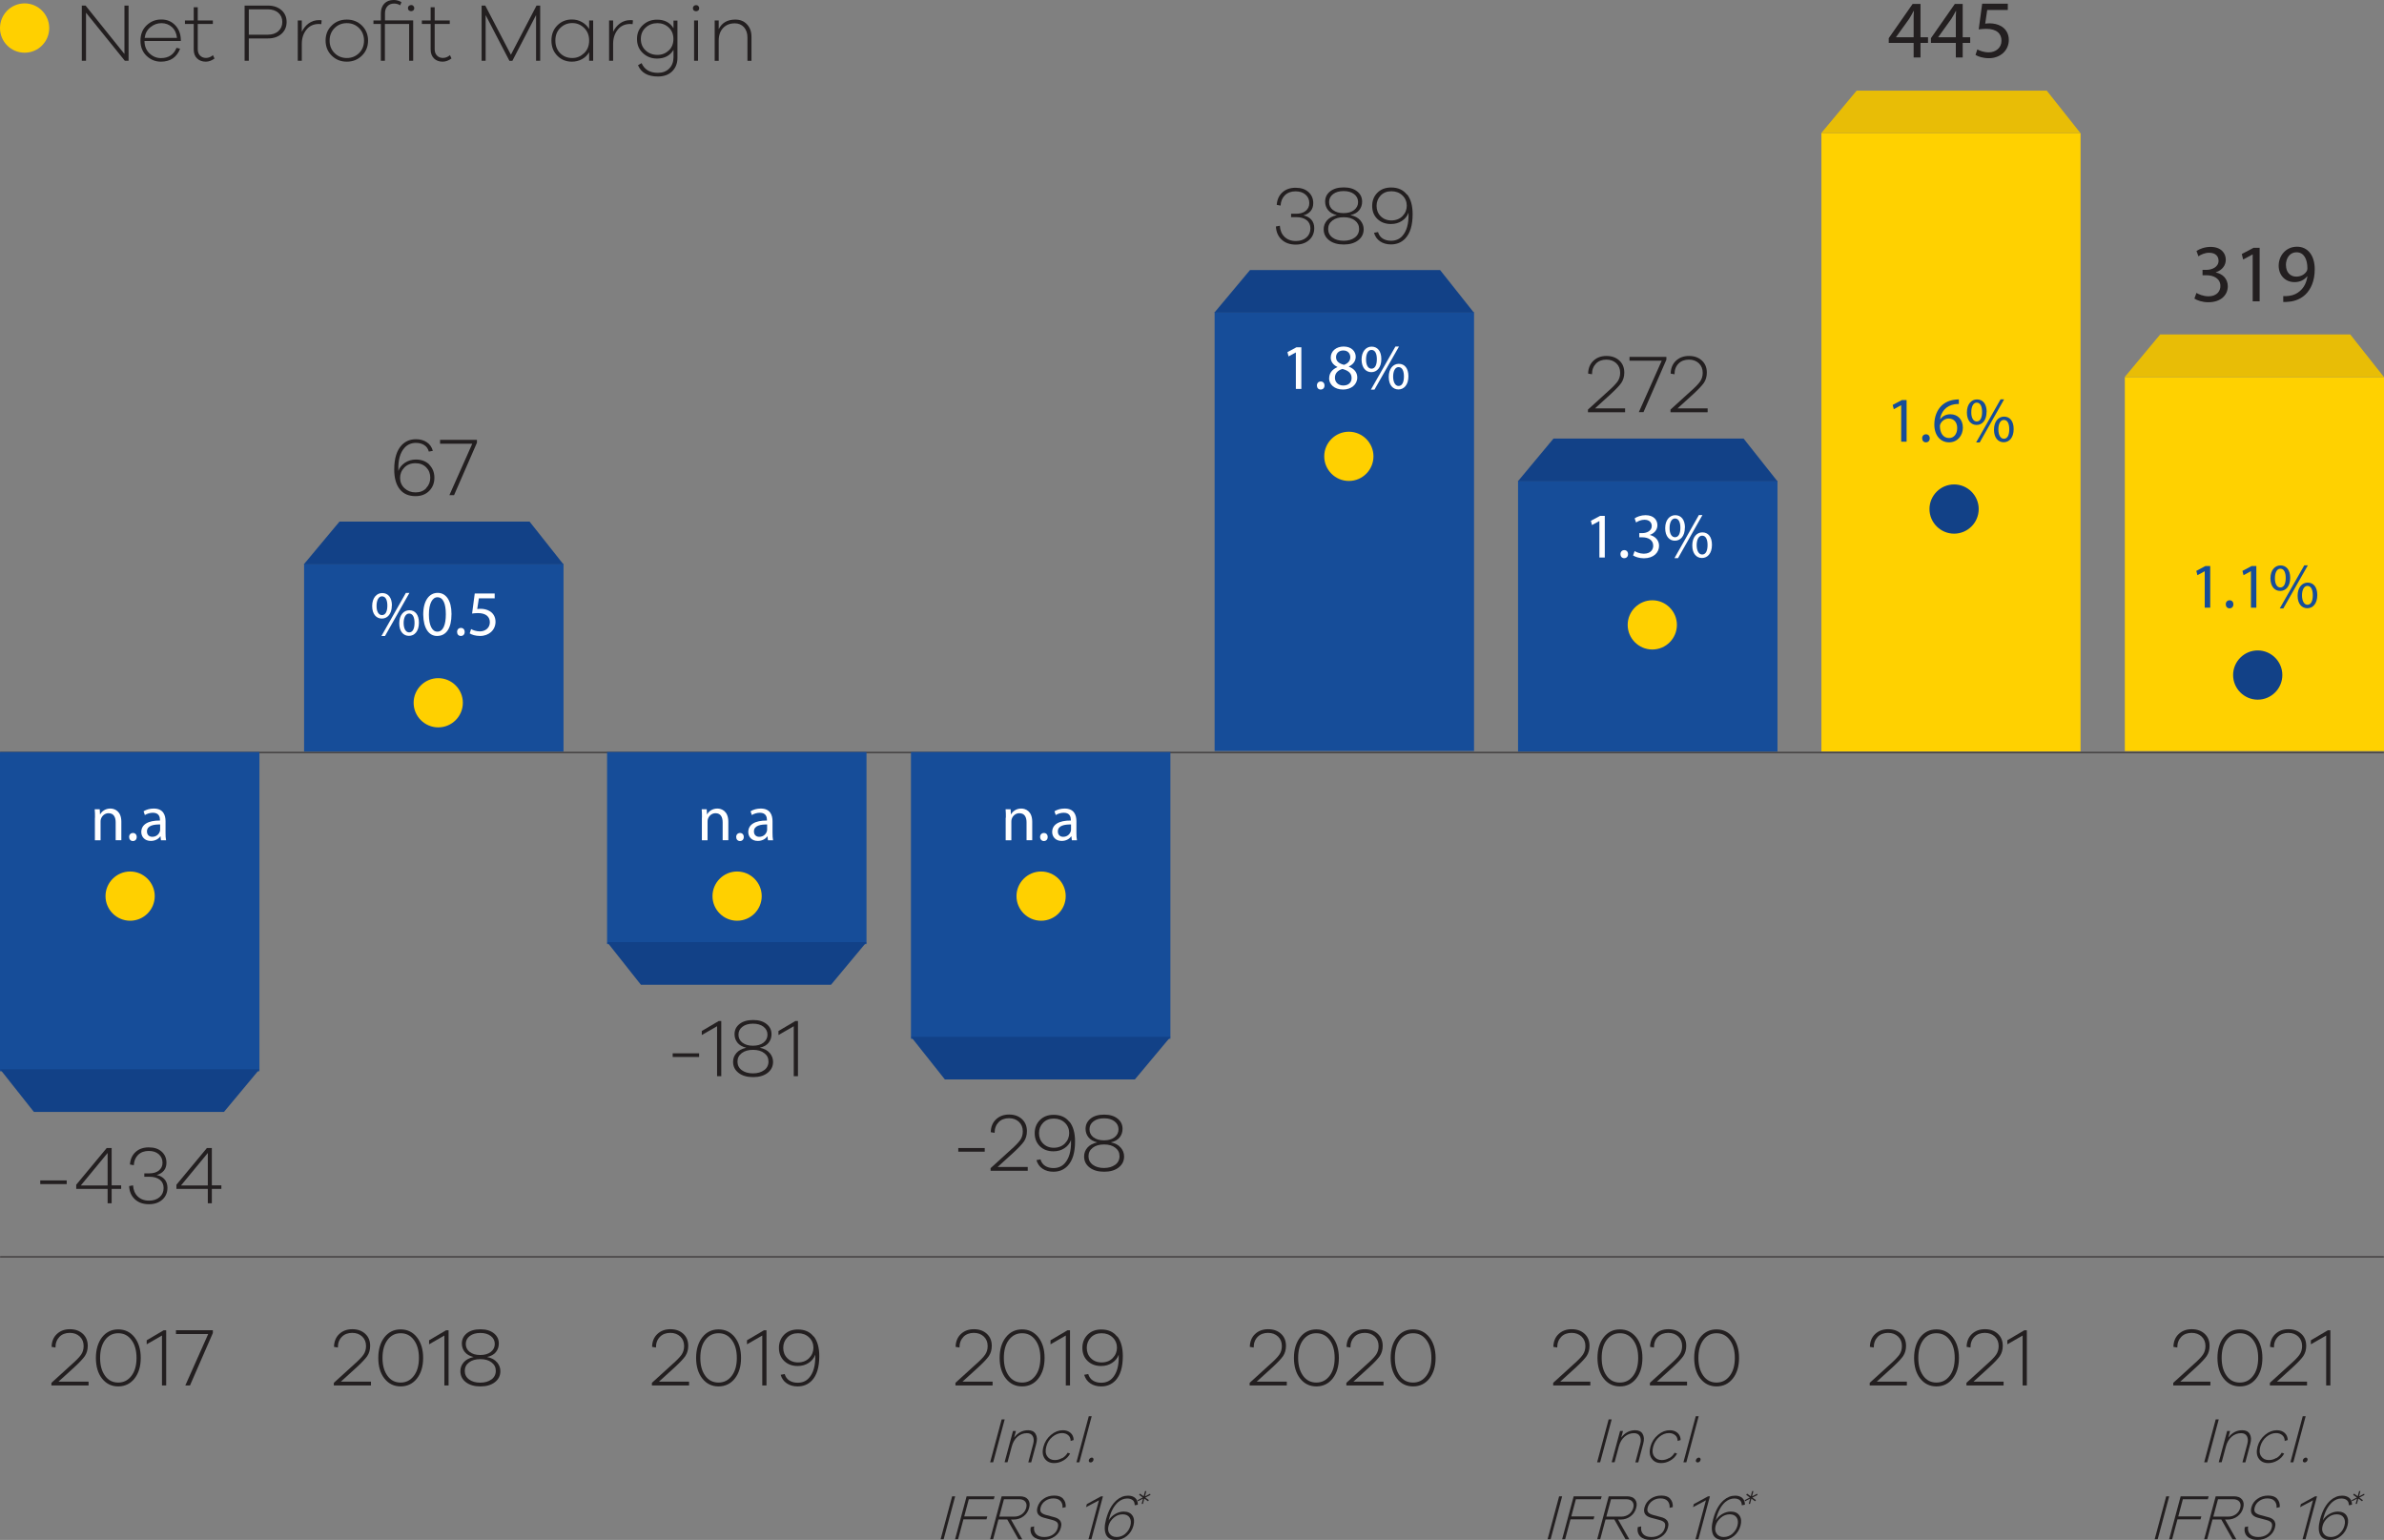 <?xml version="1.0" encoding="UTF-8"?><svg xmlns="http://www.w3.org/2000/svg" viewBox="0 0 260.52 168.29"><rect x="0" y="0" width="260.52" height="168.29" fill="#808080" stroke="none"/><g id="a"/><g id="b"><g id="c"><g><path d="M14.05,6.64h-.41L9.4,1.39V6.64h-.46V.61h.41l4.25,5.29V.61h.45V6.64Z" fill="#231f20"/><path d="M19.78,4.48h-3.99c0,.56,.19,1.02,.55,1.36,.36,.34,.78,.51,1.24,.51,.84,0,1.41-.38,1.71-1.12l.39,.09c-.17,.46-.43,.81-.79,1.06-.36,.24-.8,.36-1.31,.36-.59,0-1.11-.21-1.56-.63-.44-.42-.67-.97-.67-1.66s.22-1.25,.67-1.68c.45-.43,.98-.64,1.6-.64s1.11,.2,1.51,.61c.4,.41,.61,.93,.63,1.58v.16Zm-3.34-1.51c-.36,.29-.57,.68-.63,1.17h3.53c-.05-.5-.24-.9-.55-1.18s-.7-.43-1.15-.43-.84,.15-1.2,.44Z" fill="#231f20"/><path d="M23.45,6.39c-.31,.23-.63,.35-.96,.35-.4,0-.71-.12-.96-.36s-.36-.57-.36-.99V2.62h-.96v-.38h.96V.79h.44v1.45h1.65v.38h-1.65v2.75c0,.29,.08,.53,.25,.7,.17,.17,.38,.26,.65,.26s.53-.1,.76-.3l.17,.36Z" fill="#231f20"/><path d="M29.28,.61c.61,0,1.1,.17,1.48,.5,.37,.33,.56,.76,.56,1.29s-.19,.97-.56,1.3c-.37,.33-.86,.5-1.48,.5h-2.09v2.44h-.46V.61h2.55Zm0,3.18c.47,0,.86-.13,1.14-.39,.29-.26,.43-.59,.43-1s-.14-.74-.43-1c-.29-.25-.67-.38-1.14-.38h-2.09V3.79h2.09Z" fill="#231f20"/><path d="M35.15,2.23l-.04,.41c-.06-.01-.15-.02-.26-.02-.58,0-1.04,.21-1.37,.63s-.5,.93-.5,1.55v1.84h-.44V2.24h.44v1.23c.19-.38,.44-.69,.76-.92,.32-.23,.69-.35,1.11-.35,.12,0,.22,0,.31,.03Z" fill="#231f20"/><path d="M39.55,2.79c.44,.44,.67,.98,.67,1.64s-.22,1.21-.67,1.65c-.45,.44-.99,.66-1.65,.66s-1.2-.22-1.65-.66c-.45-.44-.67-.99-.67-1.65s.22-1.21,.67-1.64c.44-.44,.99-.65,1.65-.65s1.2,.22,1.65,.65Zm-.31,3.01c.36-.36,.54-.82,.54-1.36s-.18-1.01-.54-1.37c-.36-.36-.81-.54-1.34-.54s-.98,.18-1.34,.54-.54,.82-.54,1.37,.18,1,.54,1.36,.81,.54,1.34,.54,.97-.18,1.34-.54Z" fill="#231f20"/><path d="M45.14,6.64h-.43V2.62h-2.65V6.64h-.44V2.62h-.81v-.38h.81v-.78c0-.45,.13-.81,.38-1.07,.25-.26,.59-.39,1.03-.39,.31,0,.59,.08,.84,.24l-.14,.34c-.2-.13-.42-.19-.67-.19-.31,0-.55,.1-.72,.29-.18,.19-.27,.45-.27,.77v.78h3.08V6.64Zm.03-5.99c.07,.07,.1,.15,.1,.24s-.03,.18-.1,.24c-.07,.06-.15,.09-.24,.09-.1,0-.19-.03-.25-.09-.07-.06-.1-.14-.1-.24s.03-.18,.1-.24,.15-.1,.25-.1c.1,0,.18,.03,.24,.1Z" fill="#231f20"/><path d="M49.33,6.39c-.3,.23-.63,.35-.96,.35-.4,0-.71-.12-.95-.36-.24-.24-.36-.57-.36-.99V2.62h-.96v-.38h.96V.79h.44v1.45h1.65v.38h-1.65v2.75c0,.29,.08,.53,.25,.7,.16,.17,.38,.26,.65,.26s.53-.1,.77-.3l.17,.36Z" fill="#231f20"/><path d="M59.02,6.64h-.44V1.65l-2.59,5h-.32l-2.6-5V6.64h-.44V.61h.4l2.8,5.37,2.8-5.37h.4V6.64Z" fill="#231f20"/><path d="M64.82,6.64h-.44v-.93c-.19,.32-.45,.58-.79,.76-.33,.18-.7,.27-1.1,.27-.62,0-1.15-.21-1.58-.64-.43-.43-.65-.98-.65-1.67s.22-1.23,.65-1.66c.43-.43,.96-.64,1.58-.64,.4,0,.77,.09,1.1,.28,.33,.18,.6,.44,.79,.76v-.93h.44V6.64Zm-.99-.83c.37-.35,.55-.81,.55-1.38s-.18-1.02-.55-1.38-.8-.53-1.29-.53c-.52,0-.95,.18-1.31,.53-.36,.35-.54,.81-.54,1.38s.18,1.04,.53,1.39c.35,.35,.79,.52,1.31,.52s.93-.18,1.3-.53Z" fill="#231f20"/><path d="M69.17,2.23l-.04,.41c-.06-.01-.15-.02-.26-.02-.58,0-1.04,.21-1.37,.63-.33,.42-.5,.93-.5,1.55v1.84h-.44V2.24h.44v1.23c.19-.38,.44-.69,.76-.92s.69-.35,1.11-.35c.12,0,.22,0,.31,.03Z" fill="#231f20"/><path d="M74.03,6.33c0,.62-.21,1.11-.59,1.48s-.91,.55-1.55,.55c-1.1,0-1.82-.41-2.17-1.23l.39-.23c.32,.71,.91,1.06,1.78,1.06,.51,0,.92-.15,1.23-.46,.31-.3,.47-.71,.48-1.21v-.84c-.38,.63-.98,.95-1.8,.95-.61,0-1.12-.2-1.55-.6s-.64-.91-.64-1.54,.21-1.12,.64-1.52,.94-.59,1.55-.59c.82,0,1.42,.31,1.8,.94v-.84h.43V6.33Zm-.95-.81c.34-.32,.51-.74,.51-1.26s-.17-.93-.51-1.25c-.34-.32-.75-.48-1.23-.48-.51,0-.94,.16-1.29,.48-.35,.32-.53,.73-.53,1.25s.18,.94,.53,1.26,.78,.48,1.29,.48c.48,0,.89-.16,1.23-.49Z" fill="#231f20"/><path d="M76.31,.66c.07,.07,.1,.15,.1,.24s-.03,.18-.1,.24c-.07,.06-.15,.09-.24,.09-.1,0-.19-.03-.25-.09-.07-.06-.1-.14-.1-.24s.03-.18,.1-.24c.07-.07,.15-.1,.25-.1,.1,0,.18,.03,.24,.1Zm-.46,5.99V2.24h.43V6.64h-.43Z" fill="#231f20"/><path d="M81.63,2.66c.33,.35,.49,.8,.49,1.37v2.62h-.44v-2.56c0-.46-.13-.83-.38-1.12-.26-.28-.59-.42-1-.42-.54,0-.96,.17-1.28,.51-.32,.34-.48,.8-.48,1.38v2.21h-.44V2.24h.44v.94c.36-.7,.96-1.04,1.81-1.04,.53,0,.96,.17,1.28,.52Z" fill="#231f20"/></g><path d="M2.69,5.76c1.49,0,2.69-1.21,2.69-2.69S4.18,.37,2.69,.37,0,1.58,0,3.07s1.21,2.69,2.69,2.69" fill="#ffd000"/><line x1=".05" y1="137.35" x2="260.47" y2="137.35" fill="none" stroke="#231f20" stroke-linecap="round" stroke-width=".1"/><line x1=".05" y1="82.23" x2="260.47" y2="82.23" fill="none" stroke="#231f20" stroke-linecap="round" stroke-width=".1"/><g><path d="M75.27,151.41h-4.03v-.29l2.21-2.01c.49-.43,.83-.78,1.02-1.05,.19-.27,.29-.59,.29-.96,0-.43-.14-.77-.42-1.04-.28-.26-.64-.4-1.09-.4s-.85,.14-1.13,.43c-.29,.29-.44,.68-.44,1.17l-.42-.07c.01-.58,.2-1.05,.57-1.4,.37-.35,.84-.53,1.43-.53s1.05,.17,1.41,.5c.36,.33,.54,.77,.54,1.32,0,.43-.11,.8-.32,1.12-.22,.31-.6,.71-1.14,1.21l-1.74,1.58h3.29v.41Z" fill="#231f20"/><path d="M80.3,146.14c.45,.57,.68,1.33,.68,2.26s-.23,1.68-.68,2.25-1.05,.86-1.78,.86-1.32-.29-1.77-.86-.68-1.33-.68-2.25,.23-1.68,.68-2.26c.45-.57,1.04-.86,1.77-.86s1.33,.29,1.78,.86Zm-.33,4.21c.37-.49,.55-1.14,.55-1.95s-.18-1.46-.55-1.96c-.37-.5-.85-.74-1.45-.74s-1.08,.25-1.45,.74-.54,1.15-.54,1.96,.18,1.45,.54,1.95,.85,.74,1.45,.74,1.08-.25,1.45-.74Z" fill="#231f20"/><path d="M83.75,151.41h-.45v-5.46l-1.67,.96v-.44l1.85-1.09h.28v6.03Z" fill="#231f20"/><path d="M88.93,146.05c.4,.51,.6,1.23,.6,2.15,0,1.22-.27,2.11-.82,2.68-.41,.42-.92,.63-1.55,.63-.46,0-.85-.11-1.18-.33-.33-.22-.55-.53-.67-.94l.44-.08c.09,.31,.26,.55,.51,.71s.55,.24,.91,.24c.5,0,.92-.17,1.23-.52,.48-.53,.71-1.34,.69-2.41v-.14c-.13,.37-.37,.67-.72,.9-.35,.23-.75,.34-1.2,.34-.62,0-1.11-.19-1.49-.56-.37-.37-.56-.85-.56-1.42s.19-1.06,.57-1.44c.38-.38,.88-.57,1.5-.57,.74,0,1.32,.25,1.72,.77Zm-.5,2.36c.31-.32,.46-.7,.46-1.13s-.16-.83-.48-1.13c-.32-.3-.72-.45-1.2-.45s-.87,.15-1.17,.46c-.3,.31-.45,.69-.45,1.14s.15,.83,.45,1.13,.69,.46,1.17,.46,.91-.16,1.22-.48Z" fill="#231f20"/></g><g><path d="M73.51,115.51v-.4h2.89v.4h-2.89Z" fill="#231f20"/><path d="M78.81,117.61h-.45v-5.46l-1.67,.96v-.44l1.85-1.09h.28v6.03Z" fill="#231f20"/><path d="M84.12,115.08c.24,.29,.36,.61,.36,.96,0,.5-.2,.9-.6,1.21-.4,.31-.93,.46-1.58,.46s-1.19-.15-1.59-.46c-.4-.31-.6-.71-.6-1.21,0-.36,.12-.68,.36-.96,.24-.28,.6-.47,1.08-.58-.43-.1-.75-.29-.96-.55-.21-.26-.32-.57-.32-.92,0-.47,.18-.84,.55-1.13s.86-.43,1.48-.43,1.09,.14,1.46,.43,.55,.66,.55,1.13c0,.34-.1,.65-.31,.92-.21,.27-.53,.45-.97,.55,.49,.1,.85,.29,1.08,.58Zm-.61,1.87c.31-.23,.47-.55,.47-.94s-.15-.68-.46-.92-.71-.36-1.23-.36-.93,.12-1.24,.36-.46,.55-.46,.93,.16,.7,.47,.93c.31,.23,.72,.35,1.22,.35s.91-.12,1.22-.35Zm-2.38-3.01c.29,.23,.67,.34,1.15,.34s.87-.11,1.16-.34c.29-.23,.43-.52,.43-.87s-.15-.65-.44-.87c-.29-.22-.67-.33-1.14-.33s-.86,.11-1.15,.33c-.29,.22-.44,.51-.44,.87s.14,.65,.43,.88Z" fill="#231f20"/><path d="M87.19,117.61h-.45v-5.46l-1.67,.96v-.44l1.85-1.09h.28v6.03Z" fill="#231f20"/></g><rect x="66.34" y="82.18" width="28.35" height="21" fill="#164d99"/><polygon points="70.04 107.62 90.81 107.62 94.69 102.96 66.35 102.96 70.04 107.62" fill="#124187"/><g><path d="M76.71,89.36c0-.35,0-.64-.03-.92h.55l.03,.56h.01c.17-.32,.56-.64,1.12-.64,.47,0,1.2,.28,1.2,1.44v2.02h-.62v-1.95c0-.55-.2-1-.78-1-.41,0-.72,.29-.83,.63-.03,.08-.04,.18-.04,.29v2.04h-.62v-2.47Z" fill="#fff"/><path d="M80.45,91.47c0-.26,.17-.44,.42-.44s.41,.18,.41,.44-.16,.44-.42,.44c-.25,0-.41-.19-.41-.44Z" fill="#fff"/><path d="M83.92,91.83l-.05-.43h-.02c-.19,.27-.55,.5-1.04,.5-.69,0-1.04-.48-1.04-.97,0-.82,.73-1.27,2.04-1.26v-.07c0-.28-.08-.78-.77-.78-.31,0-.64,.1-.88,.25l-.14-.41c.28-.18,.69-.3,1.11-.3,1.04,0,1.29,.71,1.29,1.39v1.27c0,.29,.01,.58,.06,.81h-.56Zm-.09-1.73c-.67-.01-1.44,.1-1.44,.76,0,.4,.27,.59,.58,.59,.44,0,.72-.28,.82-.57,.02-.06,.04-.13,.04-.2v-.59Z" fill="#fff"/></g><path d="M80.55,100.62c1.49,0,2.69-1.21,2.69-2.69s-1.21-2.69-2.69-2.69-2.69,1.21-2.69,2.69,1.21,2.69,2.69,2.69" fill="#ffd000"/><g><path d="M9.66,151.41H5.62v-.29l2.21-2.01c.49-.43,.83-.78,1.02-1.05,.19-.27,.29-.59,.29-.96,0-.43-.14-.77-.42-1.04-.28-.26-.64-.4-1.09-.4s-.85,.14-1.13,.43-.44,.68-.44,1.17l-.42-.07c.01-.58,.2-1.05,.57-1.4,.37-.35,.84-.53,1.43-.53s1.05,.17,1.41,.5c.36,.33,.54,.77,.54,1.32,0,.43-.11,.8-.32,1.12-.22,.31-.6,.71-1.14,1.21l-1.74,1.58h3.29v.41Z" fill="#231f20"/><path d="M14.7,146.14c.45,.57,.68,1.33,.68,2.26s-.23,1.68-.68,2.25-1.05,.86-1.78,.86-1.32-.29-1.77-.86c-.45-.57-.67-1.33-.67-2.25s.23-1.68,.67-2.26c.45-.57,1.04-.86,1.77-.86s1.33,.29,1.78,.86Zm-.33,4.21c.37-.49,.55-1.14,.55-1.95s-.18-1.46-.55-1.96-.85-.74-1.45-.74-1.08,.25-1.44,.74-.54,1.15-.54,1.96,.18,1.45,.54,1.95,.84,.74,1.44,.74,1.08-.25,1.45-.74Z" fill="#231f20"/><path d="M18.15,151.41h-.45v-5.46l-1.67,.96v-.44l1.85-1.09h.28v6.03Z" fill="#231f20"/><path d="M23.26,145.68l-2.5,5.73h-.51l2.5-5.62h-3.52v-.42h4.03v.3Z" fill="#231f20"/></g><g><path d="M4.4,129.4v-.4h2.89v.4h-2.89Z" fill="#231f20"/><path d="M12.2,129.93v1.57h-.44v-1.57h-3.43v-.46l3.33-4.01h.54v4.08h1.04v.39h-1.04Zm-.44-3.93l-2.93,3.55h2.93v-3.55Z" fill="#231f20"/><path d="M17.98,128.87c.21,.25,.32,.56,.32,.93,0,.53-.19,.97-.56,1.3-.37,.33-.86,.5-1.46,.5-.64,0-1.15-.18-1.54-.54-.39-.36-.6-.84-.63-1.44l.43-.08c.03,.5,.2,.91,.51,1.21,.31,.3,.72,.46,1.24,.46,.47,0,.86-.13,1.15-.38,.29-.25,.44-.59,.44-1,0-.38-.14-.69-.41-.9-.28-.22-.66-.33-1.14-.33h-.56v-.37h.54c.44,0,.79-.1,1.05-.31,.26-.21,.4-.49,.4-.85,0-.38-.14-.69-.41-.93s-.64-.36-1.1-.36-.86,.14-1.15,.42c-.29,.28-.45,.66-.48,1.14l-.42-.08c.04-.56,.24-1.02,.61-1.36,.37-.34,.85-.51,1.45-.51s1.05,.15,1.4,.46c.35,.31,.53,.72,.53,1.22,0,.34-.09,.63-.28,.86s-.45,.39-.79,.48c.38,.08,.67,.24,.88,.49Z" fill="#231f20"/><path d="M23.15,129.93v1.57h-.44v-1.57h-3.43v-.46l3.33-4.01h.54v4.08h1.04v.39h-1.04Zm-.44-3.93l-2.93,3.55h2.93v-3.55Z" fill="#231f20"/></g><rect x="0" y="82.18" width="28.35" height="34.89" fill="#164d99"/><polygon points="3.7 121.51 24.48 121.51 28.36 116.85 .01 116.85 3.7 121.51" fill="#124187"/><g><path d="M10.38,89.36c0-.35,0-.64-.03-.92h.55l.03,.56h.01c.17-.32,.56-.64,1.12-.64,.47,0,1.2,.28,1.2,1.44v2.02h-.62v-1.95c0-.55-.2-1-.78-1-.41,0-.72,.29-.83,.63-.03,.08-.04,.18-.04,.29v2.04h-.62v-2.47Z" fill="#fff"/><path d="M14.11,91.47c0-.26,.17-.44,.42-.44s.41,.18,.41,.44-.16,.44-.42,.44c-.25,0-.41-.19-.41-.44Z" fill="#fff"/><path d="M17.59,91.83l-.05-.43h-.02c-.19,.27-.55,.5-1.04,.5-.69,0-1.04-.48-1.04-.97,0-.82,.73-1.27,2.04-1.26v-.07c0-.28-.08-.78-.77-.78-.31,0-.64,.1-.88,.25l-.14-.41c.28-.18,.69-.3,1.11-.3,1.04,0,1.29,.71,1.29,1.39v1.27c0,.29,.01,.58,.06,.81h-.56Zm-.09-1.73c-.67-.01-1.44,.1-1.44,.76,0,.4,.27,.59,.58,.59,.44,0,.72-.28,.82-.57,.02-.06,.04-.13,.04-.2v-.59Z" fill="#fff"/></g><path d="M14.22,100.62c1.49,0,2.69-1.21,2.69-2.69s-1.21-2.69-2.69-2.69-2.69,1.21-2.69,2.69,1.21,2.69,2.69,2.69" fill="#ffd000"/><g><path d="M108.44,151.41h-4.03v-.29l2.21-2.01c.49-.43,.83-.78,1.02-1.05,.19-.27,.29-.59,.29-.96,0-.43-.14-.77-.42-1.04-.28-.26-.64-.4-1.09-.4s-.85,.14-1.13,.43-.44,.68-.44,1.17l-.42-.07c.01-.58,.2-1.05,.57-1.4,.37-.35,.84-.53,1.43-.53s1.05,.17,1.41,.5c.36,.33,.54,.77,.54,1.32,0,.43-.11,.8-.32,1.12-.22,.31-.6,.71-1.14,1.21l-1.74,1.58h3.29v.41Z" fill="#231f20"/><path d="M113.47,146.14c.45,.57,.68,1.33,.68,2.26s-.23,1.68-.68,2.25-1.04,.86-1.78,.86-1.32-.29-1.77-.86c-.45-.57-.68-1.33-.68-2.25s.22-1.68,.68-2.26c.45-.57,1.04-.86,1.77-.86s1.32,.29,1.78,.86Zm-.33,4.21c.37-.49,.55-1.14,.55-1.95s-.18-1.46-.55-1.96c-.37-.5-.85-.74-1.45-.74s-1.08,.25-1.45,.74-.54,1.15-.54,1.96,.18,1.45,.54,1.95,.84,.74,1.45,.74,1.08-.25,1.45-.74Z" fill="#231f20"/><path d="M116.92,151.41h-.45v-5.46l-1.67,.96v-.44l1.85-1.09h.28v6.03Z" fill="#231f20"/><path d="M122.1,146.05c.4,.51,.6,1.23,.6,2.15,0,1.22-.27,2.11-.82,2.68-.41,.42-.92,.63-1.55,.63-.46,0-.85-.11-1.18-.33-.33-.22-.55-.53-.67-.94l.44-.08c.09,.31,.26,.55,.51,.71,.25,.16,.55,.24,.91,.24,.5,0,.91-.17,1.23-.52,.48-.53,.71-1.34,.68-2.41v-.14c-.13,.37-.37,.67-.72,.9-.35,.23-.75,.34-1.2,.34-.62,0-1.11-.19-1.49-.56s-.56-.85-.56-1.42,.19-1.06,.57-1.44,.88-.57,1.5-.57c.74,0,1.32,.25,1.72,.77Zm-.5,2.36c.31-.32,.46-.7,.46-1.13s-.16-.83-.48-1.13c-.32-.3-.72-.45-1.2-.45s-.87,.15-1.17,.46c-.3,.31-.45,.69-.45,1.14s.15,.83,.45,1.13c.3,.3,.69,.46,1.17,.46,.5,0,.91-.16,1.22-.48Z" fill="#231f20"/></g><g><path d="M108.2,159.81l1.26-4.69h.33l-1.26,4.69h-.33Z" fill="#231f20"/><path d="M113.17,156.71c.16,.27,.19,.62,.07,1.06l-.55,2.04h-.32l.53-1.99c.1-.36,.08-.65-.04-.87-.12-.22-.34-.33-.64-.33-.39,0-.73,.13-1.03,.39-.3,.26-.51,.62-.63,1.08l-.46,1.71h-.32l.92-3.42h.32l-.2,.73c.41-.54,.91-.81,1.53-.81,.38,0,.66,.13,.82,.41Z" fill="#231f20"/><path d="M116.07,159.36c.26-.15,.46-.35,.6-.6l.27,.09c-.17,.32-.41,.57-.74,.76s-.66,.28-1.01,.28c-.46,0-.8-.17-1.03-.5-.23-.33-.28-.76-.13-1.3,.14-.52,.42-.95,.83-1.29s.84-.5,1.29-.5c.34,0,.62,.1,.84,.29s.33,.46,.34,.78l-.33,.1c0-.27-.09-.48-.27-.63-.18-.15-.4-.23-.67-.23-.37,0-.72,.14-1.05,.41s-.56,.63-.67,1.06c-.12,.44-.09,.8,.1,1.07,.18,.27,.46,.41,.83,.41,.27,0,.54-.07,.79-.22Z" fill="#231f20"/><path d="M117.63,159.81l1.35-5.04h.32l-1.35,5.04h-.32Z" fill="#231f20"/><path d="M119.47,159.38c.03,.05,.04,.11,.02,.18-.02,.08-.06,.14-.12,.19-.06,.05-.12,.07-.2,.07s-.13-.03-.16-.08c-.03-.05-.04-.11-.02-.19,.02-.07,.06-.13,.12-.18,.06-.05,.13-.08,.2-.08s.12,.03,.16,.08Z" fill="#231f20"/></g><g><path d="M102.79,168.21l1.26-4.69h.33l-1.26,4.69h-.33Z" fill="#231f20"/><path d="M105.37,165.72h2.52l-.09,.32h-2.52l-.58,2.17h-.33l1.26-4.69h3.06l-.09,.32h-2.73l-.5,1.88Z" fill="#231f20"/><path d="M111.29,168.21l-1.22-2.16h-.96l-.58,2.16h-.33l1.26-4.69h1.99c.41,0,.71,.12,.89,.35,.18,.23,.23,.54,.12,.92-.1,.38-.31,.69-.62,.92-.31,.23-.67,.35-1.08,.35h-.28l1.23,2.16h-.43Zm-.44-2.47c.31,0,.58-.09,.82-.26,.24-.18,.39-.41,.47-.69,.08-.29,.04-.51-.1-.69-.14-.17-.37-.26-.68-.26h-1.65l-.51,1.9h1.65Z" fill="#231f20"/><path d="M116.17,163.79c.22,.23,.31,.53,.29,.91l-.35,.08c.03-.31-.05-.56-.22-.75-.18-.19-.44-.28-.78-.28s-.62,.09-.88,.27c-.26,.18-.43,.42-.51,.71-.06,.24-.05,.42,.05,.54s.27,.21,.5,.28l.89,.24c.14,.03,.27,.08,.37,.13,.1,.05,.19,.12,.28,.21,.08,.09,.13,.2,.16,.34s0,.3-.04,.48c-.11,.41-.34,.73-.69,.97s-.76,.36-1.23,.36-.84-.12-1.1-.37c-.25-.25-.35-.59-.28-1.02l.38-.08c-.06,.36,.02,.64,.22,.85,.2,.21,.5,.31,.89,.31,.37,0,.69-.09,.95-.27,.27-.18,.44-.43,.52-.74,.07-.25,.05-.44-.04-.56-.1-.12-.28-.22-.54-.29l-.94-.25c-.62-.17-.86-.54-.7-1.13,.11-.39,.33-.71,.67-.94,.34-.24,.73-.35,1.17-.35s.75,.11,.97,.34Z" fill="#231f20"/><path d="M119.28,168.21h-.33l1.14-4.25-1.41,.75,.09-.34,1.56-.85h.2l-1.26,4.69Z" fill="#231f20"/><path d="M123.75,165.62c.19,.29,.23,.66,.11,1.11-.12,.45-.36,.83-.71,1.12-.35,.29-.75,.44-1.2,.44-.54,0-.91-.2-1.09-.59-.18-.4-.18-.96,.01-1.67,.25-.95,.64-1.64,1.16-2.09,.38-.33,.8-.49,1.25-.49,.33,0,.59,.09,.78,.26,.19,.17,.29,.42,.28,.73l-.34,.06c0-.24-.07-.43-.21-.55s-.35-.19-.61-.19c-.36,0-.7,.14-1.01,.41-.46,.42-.79,1.04-.99,1.88l-.03,.11c.17-.29,.4-.52,.71-.7s.62-.27,.94-.27c.44,0,.76,.15,.95,.44Zm-.78,1.99c.28-.24,.47-.54,.56-.89,.09-.35,.06-.65-.09-.88-.15-.23-.41-.35-.75-.35-.37,0-.69,.12-.98,.37-.29,.25-.48,.54-.57,.88-.09,.35-.06,.65,.12,.88,.17,.23,.43,.35,.77,.35s.67-.12,.95-.36Z" fill="#231f20"/></g><path d="M125.55,163.94l-.1,.12-.4-.29-.15,.58h-.14l.15-.58-.55,.29-.04-.12,.56-.29-.4-.29,.1-.13,.4,.29,.15-.57h.14l-.15,.58,.56-.29,.04,.13-.56,.29,.4,.29Z" fill="#231f20"/><g><path d="M104.72,125.86v-.4h2.89v.4h-2.89Z" fill="#231f20"/><path d="M112.28,127.95h-4.03v-.29l2.21-2.01c.49-.43,.82-.78,1.02-1.05,.19-.27,.29-.59,.29-.96,0-.43-.14-.77-.42-1.04-.28-.26-.64-.4-1.09-.4s-.85,.14-1.13,.43-.44,.68-.44,1.17l-.42-.07c.01-.58,.2-1.05,.57-1.4,.37-.35,.84-.53,1.43-.53s1.05,.17,1.41,.5c.36,.33,.54,.77,.54,1.32,0,.43-.11,.8-.32,1.12-.22,.31-.6,.71-1.14,1.21l-1.74,1.58h3.29v.41Z" fill="#231f20"/><path d="M116.88,122.59c.4,.51,.6,1.23,.6,2.15,0,1.22-.27,2.11-.82,2.68-.41,.42-.92,.63-1.55,.63-.46,0-.85-.11-1.18-.33-.33-.22-.55-.53-.67-.94l.44-.08c.09,.31,.26,.55,.51,.71s.55,.24,.91,.24c.5,0,.92-.17,1.23-.52,.48-.53,.71-1.34,.69-2.41v-.14c-.13,.37-.37,.67-.72,.9-.35,.23-.75,.34-1.2,.34-.62,0-1.11-.19-1.49-.56-.37-.37-.56-.85-.56-1.42s.19-1.06,.57-1.44c.38-.38,.88-.57,1.5-.57,.74,0,1.32,.25,1.72,.77Zm-.5,2.36c.31-.32,.46-.7,.46-1.13s-.16-.83-.48-1.13c-.32-.3-.72-.45-1.2-.45s-.87,.15-1.17,.46c-.3,.31-.45,.69-.45,1.14s.15,.83,.45,1.13,.69,.46,1.17,.46,.91-.16,1.22-.48Z" fill="#231f20"/><path d="M122.48,125.42c.24,.29,.36,.61,.36,.96,0,.5-.2,.9-.6,1.21-.4,.31-.93,.46-1.58,.46s-1.19-.15-1.59-.46c-.4-.31-.6-.71-.6-1.21,0-.36,.12-.68,.36-.96,.24-.28,.6-.47,1.08-.58-.43-.1-.75-.29-.96-.55-.21-.26-.32-.57-.32-.92,0-.47,.19-.84,.55-1.13s.86-.43,1.48-.43,1.09,.14,1.46,.43,.55,.66,.55,1.13c0,.34-.1,.65-.31,.92-.21,.27-.53,.45-.97,.55,.49,.1,.85,.29,1.08,.58Zm-.61,1.87c.31-.23,.47-.55,.47-.94s-.15-.68-.46-.92c-.3-.24-.71-.36-1.23-.36s-.93,.12-1.24,.36c-.31,.24-.46,.55-.46,.93s.16,.7,.47,.93c.31,.23,.72,.35,1.22,.35s.91-.12,1.22-.35Zm-2.38-3.01c.29,.23,.67,.34,1.15,.34s.87-.11,1.16-.34c.29-.23,.43-.52,.43-.87s-.15-.65-.44-.87c-.29-.22-.67-.33-1.14-.33s-.86,.11-1.15,.33c-.29,.22-.44,.51-.44,.87s.14,.65,.43,.88Z" fill="#231f20"/></g><rect x="99.55" y="82.18" width="28.35" height="31.35" fill="#164d99"/><polygon points="103.25 117.96 124.02 117.96 127.91 113.31 99.56 113.31 103.25 117.96" fill="#124187"/><g><path d="M109.92,89.36c0-.35,0-.64-.03-.92h.55l.03,.56h.01c.17-.32,.56-.64,1.12-.64,.47,0,1.2,.28,1.2,1.44v2.02h-.62v-1.95c0-.55-.2-1-.79-1-.41,0-.72,.29-.83,.63-.03,.08-.04,.18-.04,.29v2.04h-.62v-2.47Z" fill="#fff"/><path d="M113.66,91.47c0-.26,.17-.44,.42-.44s.41,.18,.41,.44-.16,.44-.42,.44c-.24,0-.41-.19-.41-.44Z" fill="#fff"/><path d="M117.13,91.83l-.05-.43h-.02c-.19,.27-.55,.5-1.04,.5-.69,0-1.04-.48-1.04-.97,0-.82,.73-1.27,2.04-1.26v-.07c0-.28-.08-.78-.77-.78-.32,0-.64,.1-.88,.25l-.14-.41c.28-.18,.69-.3,1.11-.3,1.04,0,1.29,.71,1.29,1.39v1.27c0,.29,.01,.58,.06,.81h-.56Zm-.09-1.73c-.67-.01-1.44,.1-1.44,.76,0,.4,.27,.59,.58,.59,.44,0,.72-.28,.82-.57,.02-.06,.04-.13,.04-.2v-.59Z" fill="#fff"/></g><path d="M113.77,100.62c1.49,0,2.69-1.21,2.69-2.69s-1.21-2.69-2.69-2.69-2.69,1.21-2.69,2.69,1.21,2.69,2.69,2.69" fill="#ffd000"/><g><path d="M173.76,151.41h-4.03v-.29l2.21-2.01c.49-.43,.83-.78,1.02-1.05,.19-.27,.29-.59,.29-.96,0-.43-.14-.77-.42-1.04-.28-.26-.64-.4-1.09-.4s-.85,.14-1.13,.43-.44,.68-.44,1.17l-.42-.07c.01-.58,.2-1.05,.57-1.4,.37-.35,.84-.53,1.43-.53s1.05,.17,1.41,.5c.36,.33,.54,.77,.54,1.32,0,.43-.11,.8-.32,1.12-.22,.31-.6,.71-1.14,1.21l-1.74,1.58h3.29v.41Z" fill="#231f20"/><path d="M178.8,146.14c.45,.57,.68,1.33,.68,2.26s-.23,1.68-.68,2.25-1.04,.86-1.78,.86-1.32-.29-1.77-.86c-.45-.57-.68-1.33-.68-2.25s.22-1.68,.68-2.26c.45-.57,1.04-.86,1.77-.86s1.32,.29,1.78,.86Zm-.33,4.21c.37-.49,.55-1.14,.55-1.95s-.18-1.46-.55-1.96c-.37-.5-.85-.74-1.45-.74s-1.08,.25-1.45,.74-.54,1.15-.54,1.96,.18,1.45,.54,1.95,.84,.74,1.45,.74,1.08-.25,1.45-.74Z" fill="#231f20"/><path d="M184.33,151.41h-4.03v-.29l2.21-2.01c.49-.43,.83-.78,1.02-1.05,.19-.27,.29-.59,.29-.96,0-.43-.14-.77-.42-1.04-.28-.26-.64-.4-1.09-.4s-.85,.14-1.13,.43c-.29,.29-.44,.68-.44,1.17l-.42-.07c.01-.58,.2-1.05,.57-1.4,.37-.35,.84-.53,1.43-.53s1.05,.17,1.41,.5,.54,.77,.54,1.32c0,.43-.11,.8-.32,1.12-.22,.31-.6,.71-1.14,1.21l-1.74,1.58h3.29v.41Z" fill="#231f20"/><path d="M189.36,146.14c.45,.57,.68,1.33,.68,2.26s-.23,1.68-.68,2.25-1.05,.86-1.78,.86-1.32-.29-1.77-.86-.67-1.33-.67-2.25,.22-1.68,.67-2.26c.45-.57,1.04-.86,1.77-.86s1.33,.29,1.78,.86Zm-.33,4.21c.37-.49,.55-1.14,.55-1.95s-.18-1.46-.55-1.96c-.37-.5-.85-.74-1.45-.74s-1.08,.25-1.44,.74-.54,1.15-.54,1.96,.18,1.45,.54,1.95,.84,.74,1.44,.74,1.08-.25,1.45-.74Z" fill="#231f20"/></g><g><path d="M174.53,159.81l1.26-4.69h.33l-1.26,4.69h-.33Z" fill="#231f20"/><path d="M179.5,156.71c.17,.27,.19,.62,.07,1.06l-.54,2.04h-.32l.53-1.99c.1-.36,.08-.65-.04-.87-.12-.22-.34-.33-.64-.33-.38,0-.73,.13-1.03,.39-.3,.26-.51,.62-.63,1.08l-.46,1.71h-.32l.92-3.42h.32l-.2,.73c.41-.54,.92-.81,1.53-.81,.38,0,.66,.13,.82,.41Z" fill="#231f20"/><path d="M182.4,159.36c.26-.15,.46-.35,.6-.6l.27,.09c-.17,.32-.41,.57-.74,.76-.32,.19-.66,.28-1.01,.28-.46,0-.8-.17-1.03-.5-.23-.33-.27-.76-.13-1.3,.14-.52,.42-.95,.83-1.29,.41-.34,.84-.5,1.29-.5,.34,0,.62,.1,.84,.29s.33,.46,.34,.78l-.33,.1c0-.27-.09-.48-.27-.63-.18-.15-.4-.23-.68-.23-.37,0-.72,.14-1.05,.41-.33,.28-.55,.63-.67,1.06-.12,.44-.09,.8,.1,1.07s.46,.41,.84,.41c.27,0,.54-.07,.79-.22Z" fill="#231f20"/><path d="M183.96,159.81l1.35-5.04h.32l-1.35,5.04h-.32Z" fill="#231f20"/><path d="M185.81,159.38c.04,.05,.04,.11,.02,.18-.02,.08-.06,.14-.12,.19-.06,.05-.13,.07-.2,.07-.07,0-.13-.03-.16-.08-.04-.05-.04-.11-.02-.19,.02-.07,.06-.13,.12-.18,.06-.05,.13-.08,.2-.08s.12,.03,.15,.08Z" fill="#231f20"/></g><g><path d="M169.12,168.21l1.26-4.69h.33l-1.26,4.69h-.33Z" fill="#231f20"/><path d="M171.71,165.72h2.52l-.09,.32h-2.52l-.58,2.17h-.33l1.26-4.69h3.06l-.09,.32h-2.73l-.5,1.88Z" fill="#231f20"/><path d="M177.63,168.21l-1.22-2.16h-.96l-.58,2.16h-.33l1.26-4.69h1.99c.41,0,.71,.12,.89,.35,.18,.23,.23,.54,.12,.92-.1,.38-.31,.69-.62,.92-.31,.23-.67,.35-1.08,.35h-.28l1.23,2.16h-.43Zm-.44-2.47c.31,0,.58-.09,.82-.26,.24-.18,.39-.41,.47-.69,.08-.29,.04-.51-.1-.69-.14-.17-.37-.26-.68-.26h-1.65l-.51,1.9h1.65Z" fill="#231f20"/><path d="M182.51,163.79c.22,.23,.31,.53,.29,.91l-.35,.08c.03-.31-.05-.56-.22-.75-.18-.19-.44-.28-.78-.28s-.62,.09-.88,.27c-.26,.18-.43,.42-.51,.71-.06,.24-.05,.42,.05,.54s.27,.21,.5,.28l.89,.24c.14,.03,.27,.08,.37,.13,.1,.05,.19,.12,.28,.21,.08,.09,.13,.2,.16,.34s0,.3-.04,.48c-.11,.41-.34,.73-.69,.97s-.76,.36-1.23,.36-.84-.12-1.1-.37c-.25-.25-.35-.59-.28-1.02l.38-.08c-.06,.36,.02,.64,.22,.85,.2,.21,.5,.31,.89,.31,.37,0,.69-.09,.95-.27,.27-.18,.44-.43,.52-.74,.07-.25,.05-.44-.04-.56-.1-.12-.28-.22-.54-.29l-.94-.25c-.62-.17-.86-.54-.7-1.13,.11-.39,.33-.71,.67-.94,.34-.24,.73-.35,1.17-.35s.75,.11,.97,.34Z" fill="#231f20"/><path d="M185.61,168.21h-.33l1.14-4.25-1.41,.75,.09-.34,1.56-.85h.2l-1.26,4.69Z" fill="#231f20"/><path d="M190.09,165.62c.19,.29,.23,.66,.11,1.11-.12,.45-.36,.83-.71,1.12-.35,.29-.75,.44-1.2,.44-.54,0-.91-.2-1.09-.59-.18-.4-.18-.96,.01-1.67,.25-.95,.64-1.64,1.16-2.09,.38-.33,.8-.49,1.25-.49,.33,0,.59,.09,.78,.26,.19,.17,.29,.42,.28,.73l-.34,.06c0-.24-.07-.43-.21-.55s-.35-.19-.61-.19c-.36,0-.7,.14-1.01,.41-.46,.42-.79,1.04-.99,1.88l-.03,.11c.17-.29,.4-.52,.71-.7s.62-.27,.94-.27c.44,0,.76,.15,.95,.44Zm-.78,1.99c.28-.24,.47-.54,.56-.89,.09-.35,.06-.65-.09-.88-.15-.23-.41-.35-.75-.35-.37,0-.69,.12-.98,.37-.29,.25-.48,.54-.57,.88-.09,.35-.06,.65,.12,.88,.17,.23,.43,.35,.77,.35s.67-.12,.95-.36Z" fill="#231f20"/></g><path d="M191.89,163.94l-.1,.12-.4-.29-.15,.58h-.14l.15-.58-.55,.29-.04-.12,.56-.29-.4-.29,.1-.13,.4,.29,.15-.57h.14l-.15,.58,.56-.29,.04,.13-.56,.29,.4,.29Z" fill="#231f20"/><g><path d="M177.56,45.05h-4.03v-.29l2.21-2.01c.49-.43,.82-.78,1.02-1.05,.19-.27,.29-.59,.29-.96,0-.43-.14-.77-.42-1.04-.28-.26-.64-.4-1.09-.4s-.85,.14-1.13,.43-.44,.68-.44,1.17l-.42-.07c.01-.58,.2-1.05,.57-1.4,.37-.35,.84-.53,1.43-.53s1.05,.17,1.41,.5c.36,.33,.54,.77,.54,1.32,0,.43-.11,.8-.32,1.12-.22,.31-.6,.71-1.14,1.21l-1.74,1.58h3.29v.41Z" fill="#231f20"/><path d="M182.1,39.31l-2.5,5.73h-.51l2.5-5.62h-3.52v-.42h4.03v.3Z" fill="#231f20"/><path d="M186.58,45.05h-4.03v-.29l2.21-2.01c.49-.43,.83-.78,1.02-1.05,.19-.27,.29-.59,.29-.96,0-.43-.14-.77-.42-1.04-.28-.26-.64-.4-1.09-.4s-.85,.14-1.13,.43c-.29,.29-.44,.68-.44,1.17l-.42-.07c.01-.58,.2-1.05,.57-1.4,.37-.35,.84-.53,1.43-.53s1.05,.17,1.41,.5c.36,.33,.54,.77,.54,1.32,0,.43-.11,.8-.32,1.12-.22,.31-.6,.71-1.14,1.21l-1.74,1.58h3.29v.41Z" fill="#231f20"/></g><rect x="165.89" y="52.54" width="28.35" height="29.59" fill="#164d99"/><polygon points="190.54 47.93 169.76 47.93 165.88 52.59 194.23 52.59 190.54 47.93" fill="#124187"/><g><path d="M174.77,56.95h-.01l-.79,.43-.12-.47,1-.53h.52v4.55h-.59v-3.98Z" fill="#fff"/><path d="M177.08,60.56c0-.26,.17-.44,.42-.44s.41,.18,.41,.44-.16,.44-.42,.44c-.25,0-.41-.19-.41-.44Z" fill="#fff"/><path d="M178.62,60.22c.17,.11,.58,.29,1.01,.29,.79,0,1.04-.5,1.03-.88,0-.64-.58-.91-1.18-.91h-.34v-.46h.34c.45,0,1.02-.23,1.02-.77,0-.36-.23-.69-.8-.69-.37,0-.71,.16-.91,.3l-.16-.45c.24-.17,.7-.35,1.19-.35,.9,0,1.3,.53,1.3,1.09,0,.47-.28,.87-.84,1.07h0c.56,.13,1.02,.55,1.02,1.18,0,.73-.57,1.37-1.66,1.37-.51,0-.96-.16-1.18-.31l.17-.48Z" fill="#fff"/><path d="M184.12,57.65c0,.96-.5,1.44-1.09,1.44s-1.06-.46-1.06-1.37c0-.91,.5-1.42,1.1-1.42,.64,0,1.06,.49,1.06,1.36Zm-1.67,.04c-.01,.58,.2,1.02,.59,1.02,.41,0,.59-.43,.59-1.04,0-.55-.16-1.01-.59-1.01-.38,0-.59,.46-.59,1.03Zm.53,3.31l2.67-4.71h.39l-2.67,4.71h-.39Zm4.1-1.46c0,.96-.5,1.44-1.09,1.44s-1.06-.46-1.06-1.37c0-.92,.5-1.43,1.1-1.43,.64,0,1.05,.49,1.05,1.36Zm-1.67,.04c0,.58,.22,1.02,.6,1.02,.41,0,.59-.43,.59-1.04,0-.55-.16-1.02-.59-1.02-.39,0-.6,.46-.6,1.03Z" fill="#fff"/></g><path d="M180.56,70.98c1.49,0,2.69-1.21,2.69-2.69s-1.21-2.69-2.69-2.69-2.69,1.21-2.69,2.69,1.21,2.69,2.69,2.69" fill="#ffd000"/><g><path d="M40.51,151.41h-4.03v-.29l2.21-2.01c.49-.43,.83-.78,1.02-1.05,.19-.27,.29-.59,.29-.96,0-.43-.14-.77-.42-1.04-.28-.26-.64-.4-1.09-.4s-.85,.14-1.13,.43c-.29,.29-.44,.68-.44,1.17l-.42-.07c.01-.58,.2-1.05,.57-1.4,.37-.35,.84-.53,1.43-.53s1.05,.17,1.41,.5c.36,.33,.54,.77,.54,1.32,0,.43-.11,.8-.32,1.12-.22,.31-.6,.71-1.14,1.21l-1.74,1.58h3.29v.41Z" fill="#231f20"/><path d="M45.56,146.14c.45,.57,.68,1.33,.68,2.26s-.23,1.68-.68,2.25-1.05,.86-1.78,.86-1.32-.29-1.77-.86-.67-1.33-.67-2.25,.22-1.68,.67-2.26c.45-.57,1.04-.86,1.77-.86s1.33,.29,1.78,.86Zm-.33,4.21c.37-.49,.55-1.14,.55-1.95s-.18-1.46-.55-1.96c-.37-.5-.85-.74-1.45-.74s-1.08,.25-1.44,.74-.54,1.15-.54,1.96,.18,1.45,.54,1.95,.84,.74,1.44,.74,1.08-.25,1.45-.74Z" fill="#231f20"/><path d="M49.01,151.41h-.45v-5.46l-1.67,.96v-.44l1.85-1.09h.28v6.03Z" fill="#231f20"/><path d="M54.32,148.88c.24,.29,.36,.61,.36,.96,0,.5-.2,.9-.6,1.21-.4,.31-.93,.46-1.58,.46s-1.19-.15-1.59-.46c-.4-.31-.6-.71-.6-1.21,0-.36,.12-.68,.36-.96,.24-.28,.6-.47,1.08-.58-.43-.1-.75-.29-.96-.55-.21-.26-.32-.57-.32-.92,0-.47,.19-.84,.55-1.13s.86-.43,1.48-.43,1.09,.14,1.46,.43,.55,.66,.55,1.13c0,.34-.1,.65-.31,.92-.21,.27-.53,.45-.97,.55,.49,.1,.85,.29,1.08,.58Zm-.61,1.87c.31-.23,.47-.55,.47-.94s-.15-.68-.46-.92c-.3-.24-.71-.36-1.23-.36s-.93,.12-1.24,.36c-.31,.24-.46,.55-.46,.93s.16,.7,.47,.93c.31,.23,.72,.35,1.22,.35s.91-.12,1.22-.35Zm-2.38-3.01c.29,.23,.67,.34,1.15,.34s.87-.11,1.16-.34c.29-.23,.43-.52,.43-.87s-.15-.65-.44-.87c-.29-.22-.67-.33-1.14-.33s-.86,.11-1.15,.33c-.29,.22-.44,.51-.44,.87s.14,.65,.43,.88Z" fill="#231f20"/></g><g><path d="M46.91,50.78c.37,.38,.56,.85,.56,1.43s-.19,1.06-.57,1.44c-.38,.38-.88,.57-1.49,.57-.75,0-1.33-.25-1.73-.76-.4-.51-.6-1.23-.6-2.15,0-1.22,.28-2.11,.83-2.68,.41-.42,.92-.63,1.55-.63,.46,0,.85,.11,1.18,.33,.33,.22,.55,.53,.66,.94l-.44,.08c-.08-.31-.25-.55-.5-.71-.25-.16-.55-.24-.91-.24-.5,0-.92,.18-1.24,.53-.49,.54-.71,1.34-.68,2.41v.13c.13-.37,.37-.66,.72-.9,.35-.23,.75-.35,1.2-.35,.61,0,1.1,.19,1.48,.56Zm-.34,2.56c.3-.31,.45-.69,.45-1.14s-.15-.83-.45-1.13c-.3-.3-.69-.45-1.17-.45-.5,0-.91,.16-1.22,.48-.31,.32-.46,.7-.46,1.13s.16,.83,.49,1.13,.72,.45,1.2,.45,.88-.15,1.17-.46Z" fill="#231f20"/><path d="M52.12,48.38l-2.5,5.73h-.51l2.5-5.62h-3.52v-.42h4.03v.3Z" fill="#231f20"/></g><rect x="33.23" y="61.61" width="28.35" height="20.52" fill="#164d99"/><polygon points="57.87 57 37.1 57 33.21 61.66 61.56 61.66 57.87 57" fill="#124187"/><g><path d="M42.82,66.16c0,.96-.5,1.44-1.09,1.44s-1.06-.46-1.06-1.37c0-.91,.5-1.42,1.1-1.42,.64,0,1.06,.49,1.06,1.36Zm-1.67,.04c-.01,.58,.2,1.02,.59,1.02,.41,0,.59-.43,.59-1.04,0-.55-.16-1.01-.59-1.01-.38,0-.59,.46-.59,1.03Zm.53,3.31l2.67-4.71h.39l-2.67,4.71h-.39Zm4.1-1.46c0,.96-.5,1.44-1.09,1.44s-1.06-.46-1.06-1.37c0-.92,.5-1.43,1.1-1.43,.64,0,1.05,.49,1.05,1.36Zm-1.67,.04c0,.58,.22,1.02,.6,1.02,.41,0,.59-.43,.59-1.04,0-.55-.16-1.02-.59-1.02-.39,0-.6,.46-.6,1.03Z" fill="#fff"/><path d="M49.34,67.1c0,1.55-.57,2.4-1.58,2.4-.89,0-1.49-.83-1.51-2.34,0-1.53,.66-2.37,1.58-2.37s1.51,.85,1.51,2.3Zm-2.47,.07c0,1.18,.36,1.86,.92,1.86,.63,0,.93-.74,.93-1.9s-.29-1.86-.92-1.86c-.54,0-.93,.66-.93,1.9Z" fill="#fff"/><path d="M49.95,69.06c0-.26,.17-.44,.42-.44s.41,.18,.41,.44-.16,.44-.42,.44c-.25,0-.41-.19-.41-.44Z" fill="#fff"/><path d="M54.07,65.39h-1.74l-.18,1.17c.11-.01,.2-.03,.37-.03,.35,0,.7,.08,.98,.25,.36,.2,.65,.6,.65,1.17,0,.89-.71,1.55-1.69,1.55-.5,0-.92-.14-1.13-.28l.15-.47c.19,.11,.56,.25,.97,.25,.58,0,1.08-.38,1.08-.99,0-.59-.4-1.01-1.31-1.01-.26,0-.46,.03-.63,.05l.29-2.19h2.18v.52Z" fill="#fff"/></g><path d="M47.89,79.49c1.49,0,2.69-1.21,2.69-2.69s-1.21-2.69-2.69-2.69-2.69,1.21-2.69,2.69,1.21,2.69,2.69,2.69" fill="#ffd000"/><g><path d="M140.59,151.41h-4.03v-.29l2.21-2.01c.49-.43,.83-.78,1.02-1.05,.19-.27,.29-.59,.29-.96,0-.43-.14-.77-.42-1.04-.28-.26-.64-.4-1.09-.4s-.85,.14-1.13,.43c-.29,.29-.44,.68-.44,1.17l-.42-.07c.01-.58,.2-1.05,.57-1.4,.37-.35,.84-.53,1.43-.53s1.05,.17,1.41,.5c.36,.33,.54,.77,.54,1.32,0,.43-.11,.8-.32,1.12-.22,.31-.6,.71-1.14,1.21l-1.74,1.58h3.29v.41Z" fill="#231f20"/><path d="M145.63,146.14c.45,.57,.68,1.33,.68,2.26s-.23,1.68-.68,2.25-1.05,.86-1.78,.86-1.32-.29-1.77-.86-.68-1.33-.68-2.25,.23-1.68,.68-2.26c.45-.57,1.04-.86,1.77-.86s1.33,.29,1.78,.86Zm-.33,4.21c.37-.49,.55-1.14,.55-1.95s-.18-1.46-.55-1.96c-.37-.5-.85-.74-1.45-.74s-1.08,.25-1.45,.74-.54,1.15-.54,1.96,.18,1.45,.54,1.95,.85,.74,1.45,.74,1.08-.25,1.45-.74Z" fill="#231f20"/><path d="M151.16,151.41h-4.03v-.29l2.21-2.01c.49-.43,.83-.78,1.02-1.05,.19-.27,.29-.59,.29-.96,0-.43-.14-.77-.42-1.04-.28-.26-.64-.4-1.09-.4s-.85,.14-1.13,.43-.44,.68-.44,1.17l-.42-.07c.01-.58,.2-1.05,.57-1.4,.37-.35,.84-.53,1.43-.53s1.05,.17,1.41,.5c.36,.33,.54,.77,.54,1.32,0,.43-.11,.8-.32,1.12-.22,.31-.6,.71-1.14,1.21l-1.74,1.58h3.29v.41Z" fill="#231f20"/><path d="M156.2,146.14c.45,.57,.68,1.33,.68,2.26s-.23,1.68-.68,2.25-1.04,.86-1.78,.86-1.32-.29-1.77-.86c-.45-.57-.68-1.33-.68-2.25s.22-1.68,.68-2.26c.45-.57,1.04-.86,1.77-.86s1.32,.29,1.78,.86Zm-.33,4.21c.37-.49,.55-1.14,.55-1.95s-.18-1.46-.55-1.96c-.37-.5-.85-.74-1.45-.74s-1.08,.25-1.45,.74-.54,1.15-.54,1.96,.18,1.45,.54,1.95,.84,.74,1.45,.74,1.08-.25,1.45-.74Z" fill="#231f20"/></g><g><path d="M143.3,24c.21,.25,.32,.56,.32,.93,0,.53-.19,.97-.56,1.3-.37,.33-.86,.5-1.46,.5-.64,0-1.15-.18-1.54-.54-.39-.36-.6-.84-.63-1.44l.43-.08c.03,.5,.2,.91,.51,1.21,.31,.3,.72,.46,1.24,.46,.47,0,.86-.13,1.15-.38,.29-.25,.44-.59,.44-1,0-.38-.14-.69-.41-.9-.28-.22-.66-.33-1.14-.33h-.56v-.37h.54c.44,0,.79-.1,1.05-.31,.26-.21,.4-.49,.4-.85,0-.38-.14-.69-.41-.93s-.64-.36-1.1-.36-.86,.14-1.15,.42c-.29,.28-.45,.66-.48,1.14l-.42-.08c.04-.56,.24-1.02,.61-1.36,.37-.34,.85-.51,1.45-.51s1.05,.15,1.4,.46c.35,.31,.53,.72,.53,1.22,0,.34-.09,.63-.28,.86s-.45,.39-.79,.48c.38,.08,.67,.24,.88,.49Z" fill="#231f20"/><path d="M148.66,24.09c.24,.29,.36,.61,.36,.96,0,.5-.2,.9-.6,1.21-.4,.31-.93,.46-1.58,.46s-1.19-.15-1.59-.46c-.4-.31-.6-.71-.6-1.21,0-.36,.12-.68,.36-.96,.24-.28,.6-.47,1.08-.58-.43-.1-.75-.29-.96-.55-.21-.26-.32-.57-.32-.92,0-.47,.18-.84,.55-1.13s.86-.43,1.48-.43,1.09,.14,1.46,.43,.55,.66,.55,1.13c0,.34-.1,.65-.31,.92-.21,.27-.53,.45-.97,.55,.49,.1,.85,.29,1.09,.58Zm-.61,1.87c.31-.23,.47-.55,.47-.94s-.15-.68-.45-.92-.71-.36-1.23-.36-.93,.12-1.24,.36-.46,.55-.46,.93,.16,.7,.47,.93c.31,.23,.72,.35,1.22,.35s.91-.12,1.22-.35Zm-2.38-3.01c.29,.23,.67,.34,1.15,.34s.87-.11,1.16-.34c.29-.23,.43-.52,.43-.87s-.15-.65-.44-.87c-.29-.22-.67-.33-1.14-.33s-.86,.11-1.15,.33c-.29,.22-.44,.51-.44,.87s.14,.65,.43,.88Z" fill="#231f20"/><path d="M153.77,21.25c.4,.51,.6,1.23,.6,2.15,0,1.22-.27,2.11-.82,2.68-.41,.42-.92,.63-1.55,.63-.46,0-.85-.11-1.18-.33-.33-.22-.55-.53-.67-.94l.44-.08c.09,.31,.26,.55,.51,.71,.25,.16,.55,.24,.91,.24,.5,0,.92-.17,1.23-.52,.48-.53,.71-1.34,.68-2.41v-.14c-.13,.37-.37,.67-.72,.9-.35,.23-.75,.34-1.2,.34-.62,0-1.11-.19-1.49-.56s-.56-.85-.56-1.42,.19-1.06,.57-1.44,.88-.57,1.5-.57c.74,0,1.32,.25,1.72,.77Zm-.5,2.36c.31-.32,.46-.7,.46-1.13s-.16-.83-.48-1.13c-.32-.3-.72-.45-1.2-.45s-.87,.15-1.17,.46c-.3,.31-.45,.69-.45,1.14s.15,.83,.45,1.13c.3,.3,.69,.46,1.17,.46s.91-.16,1.22-.48Z" fill="#231f20"/></g><rect x="132.73" y="34.11" width="28.35" height="47.96" fill="#164d99"/><polygon points="157.37 29.51 136.6 29.51 132.71 34.16 161.06 34.16 157.37 29.51" fill="#124187"/><g><path d="M141.61,38.52h-.01l-.79,.43-.12-.47,.99-.53h.53v4.55h-.6v-3.98Z" fill="#fff"/><path d="M143.91,42.13c0-.26,.17-.44,.42-.44s.41,.18,.41,.44-.16,.44-.42,.44c-.25,0-.41-.19-.41-.44Z" fill="#fff"/><path d="M145.25,41.34c0-.57,.34-.98,.9-1.22v-.02c-.51-.24-.73-.63-.73-1.02,0-.72,.61-1.21,1.41-1.21,.88,0,1.32,.55,1.32,1.12,0,.38-.19,.8-.75,1.06v.02c.57,.22,.92,.62,.92,1.18,0,.79-.68,1.32-1.55,1.32-.95,0-1.53-.57-1.53-1.23Zm2.45-.03c0-.55-.38-.82-1-.99-.53,.15-.82,.5-.82,.94-.02,.46,.33,.87,.91,.87s.91-.34,.91-.81Zm-1.7-2.28c0,.46,.34,.7,.87,.84,.39-.13,.69-.41,.69-.83,0-.36-.22-.74-.77-.74-.51,0-.79,.34-.79,.73Z" fill="#fff"/><path d="M150.95,39.23c0,.96-.5,1.44-1.09,1.44s-1.06-.46-1.07-1.37c0-.91,.5-1.42,1.1-1.42,.64,0,1.06,.49,1.06,1.36Zm-1.67,.04c-.01,.58,.2,1.02,.59,1.02,.41,0,.59-.43,.59-1.04,0-.55-.16-1.01-.59-1.01-.39,0-.59,.46-.59,1.03Zm.53,3.31l2.68-4.71h.39l-2.68,4.71h-.39Zm4.1-1.46c0,.96-.5,1.44-1.09,1.44s-1.06-.46-1.06-1.37c0-.92,.5-1.43,1.1-1.43,.64,0,1.05,.49,1.05,1.36Zm-1.67,.04c0,.58,.22,1.02,.59,1.02,.41,0,.59-.43,.59-1.04,0-.55-.16-1.02-.59-1.02-.38,0-.59,.46-.59,1.03Z" fill="#fff"/></g><path d="M147.4,52.56c1.49,0,2.69-1.21,2.69-2.69s-1.21-2.69-2.69-2.69-2.69,1.21-2.69,2.69,1.21,2.69,2.69,2.69" fill="#ffd000"/><g><path d="M241.52,151.41h-4.03v-.29l2.21-2.01c.49-.43,.83-.78,1.02-1.05,.19-.27,.29-.59,.29-.96,0-.43-.14-.77-.42-1.04-.28-.26-.64-.4-1.09-.4s-.85,.14-1.13,.43-.44,.68-.44,1.17l-.42-.07c.01-.58,.2-1.05,.57-1.4,.37-.35,.84-.53,1.43-.53s1.05,.17,1.41,.5c.36,.33,.54,.77,.54,1.32,0,.43-.11,.8-.32,1.12-.22,.31-.6,.71-1.14,1.21l-1.74,1.58h3.29v.41Z" fill="#231f20"/><path d="M246.55,146.14c.45,.57,.68,1.33,.68,2.26s-.23,1.68-.68,2.25-1.04,.86-1.78,.86-1.32-.29-1.77-.86c-.45-.57-.68-1.33-.68-2.25s.22-1.68,.68-2.26c.45-.57,1.04-.86,1.77-.86s1.32,.29,1.78,.86Zm-.33,4.21c.37-.49,.55-1.14,.55-1.95s-.18-1.46-.55-1.96c-.37-.5-.85-.74-1.45-.74s-1.08,.25-1.45,.74-.54,1.15-.54,1.96,.18,1.45,.54,1.95,.84,.74,1.45,.74,1.08-.25,1.45-.74Z" fill="#231f20"/><path d="M252.08,151.41h-4.03v-.29l2.21-2.01c.49-.43,.83-.78,1.02-1.05,.19-.27,.29-.59,.29-.96,0-.43-.14-.77-.42-1.04-.28-.26-.64-.4-1.09-.4s-.85,.14-1.13,.43c-.29,.29-.44,.68-.44,1.17l-.42-.07c.01-.58,.2-1.05,.57-1.4,.37-.35,.84-.53,1.43-.53s1.05,.17,1.41,.5,.54,.77,.54,1.32c0,.43-.11,.8-.32,1.12-.22,.31-.6,.71-1.14,1.21l-1.74,1.58h3.29v.41Z" fill="#231f20"/><path d="M254.65,151.41h-.45v-5.46l-1.67,.96v-.44l1.85-1.09h.28v6.03Z" fill="#231f20"/></g><g><path d="M240.87,159.81l1.26-4.69h.33l-1.26,4.69h-.33Z" fill="#231f20"/><path d="M245.84,156.71c.17,.27,.19,.62,.07,1.06l-.54,2.04h-.32l.53-1.99c.1-.36,.08-.65-.04-.87-.12-.22-.34-.33-.64-.33-.38,0-.73,.13-1.03,.39-.3,.26-.51,.62-.63,1.08l-.46,1.71h-.32l.92-3.42h.32l-.2,.73c.41-.54,.92-.81,1.53-.81,.38,0,.66,.13,.82,.41Z" fill="#231f20"/><path d="M248.74,159.36c.26-.15,.46-.35,.6-.6l.27,.09c-.17,.32-.41,.57-.74,.76-.32,.19-.66,.28-1.01,.28-.46,0-.8-.17-1.03-.5-.23-.33-.27-.76-.13-1.3,.14-.52,.42-.95,.83-1.29,.41-.34,.84-.5,1.29-.5,.34,0,.62,.1,.84,.29s.33,.46,.34,.78l-.33,.1c0-.27-.09-.48-.27-.63-.18-.15-.4-.23-.68-.23-.37,0-.72,.14-1.05,.41-.33,.28-.55,.63-.67,1.06-.12,.44-.09,.8,.1,1.07s.46,.41,.84,.41c.27,0,.54-.07,.79-.22Z" fill="#231f20"/><path d="M250.29,159.81l1.35-5.04h.32l-1.35,5.04h-.32Z" fill="#231f20"/><path d="M252.14,159.38c.04,.05,.04,.11,.02,.18-.02,.08-.06,.14-.12,.19-.06,.05-.13,.07-.2,.07-.07,0-.13-.03-.16-.08-.04-.05-.04-.11-.02-.19,.02-.07,.06-.13,.12-.18,.06-.05,.13-.08,.2-.08s.12,.03,.15,.08Z" fill="#231f20"/></g><g><path d="M235.46,168.21l1.26-4.69h.33l-1.26,4.69h-.33Z" fill="#231f20"/><path d="M238.04,165.72h2.52l-.09,.32h-2.52l-.58,2.17h-.33l1.26-4.69h3.06l-.09,.32h-2.73l-.5,1.88Z" fill="#231f20"/><path d="M243.96,168.21l-1.22-2.16h-.96l-.58,2.16h-.33l1.26-4.69h1.99c.41,0,.71,.12,.89,.35s.23,.54,.12,.92c-.1,.38-.31,.69-.62,.92-.31,.23-.67,.35-1.08,.35h-.28l1.23,2.16h-.43Zm-.44-2.47c.31,0,.58-.09,.82-.26,.24-.18,.39-.41,.47-.69,.08-.29,.04-.51-.1-.69-.14-.17-.37-.26-.68-.26h-1.65l-.51,1.9h1.65Z" fill="#231f20"/><path d="M248.84,163.79c.22,.23,.31,.53,.29,.91l-.35,.08c.03-.31-.05-.56-.22-.75s-.44-.28-.78-.28-.62,.09-.88,.27c-.26,.18-.43,.42-.51,.71-.06,.24-.05,.42,.05,.54s.27,.21,.5,.28l.89,.24c.14,.03,.27,.08,.37,.13s.19,.12,.28,.21c.08,.09,.13,.2,.16,.34s0,.3-.04,.48c-.11,.41-.34,.73-.69,.97-.35,.24-.76,.36-1.23,.36s-.84-.12-1.1-.37c-.25-.25-.35-.59-.28-1.02l.37-.08c-.06,.36,.02,.64,.22,.85,.2,.21,.5,.31,.89,.31,.37,0,.69-.09,.95-.27,.27-.18,.44-.43,.52-.74,.07-.25,.05-.44-.04-.56-.09-.12-.28-.22-.54-.29l-.94-.25c-.62-.17-.86-.54-.7-1.13,.1-.39,.33-.71,.67-.94,.34-.24,.73-.35,1.17-.35s.75,.11,.97,.34Z" fill="#231f20"/><path d="M251.95,168.21h-.33l1.14-4.25-1.41,.75,.09-.34,1.56-.85h.2l-1.26,4.69Z" fill="#231f20"/><path d="M256.42,165.62c.19,.29,.23,.66,.11,1.11-.12,.45-.36,.83-.71,1.12-.35,.29-.75,.44-1.2,.44-.54,0-.91-.2-1.09-.59-.19-.4-.18-.96,.01-1.67,.25-.95,.64-1.64,1.16-2.09,.38-.33,.8-.49,1.25-.49,.33,0,.59,.09,.79,.26,.19,.17,.29,.42,.28,.73l-.34,.06c0-.24-.07-.43-.21-.55s-.35-.19-.61-.19c-.37,0-.7,.14-1.01,.41-.46,.42-.79,1.04-.99,1.88l-.03,.11c.17-.29,.4-.52,.71-.7s.62-.27,.94-.27c.44,0,.76,.15,.95,.44Zm-.78,1.99c.28-.24,.47-.54,.56-.89,.1-.35,.06-.65-.09-.88-.15-.23-.41-.35-.75-.35-.37,0-.69,.12-.98,.37-.29,.25-.48,.54-.57,.88-.1,.35-.06,.65,.12,.88,.17,.23,.43,.35,.78,.35s.67-.12,.95-.36Z" fill="#231f20"/></g><path d="M258.22,163.94l-.1,.12-.4-.29-.16,.58h-.14l.16-.58-.55,.29-.04-.12,.56-.29-.4-.29,.1-.13,.4,.29,.15-.57h.14l-.15,.58,.56-.29,.03,.13-.56,.29,.4,.29Z" fill="#231f20"/><g><path d="M240.02,32.01c.23,.14,.75,.37,1.3,.37,1.02,0,1.33-.65,1.32-1.13,0-.82-.75-1.17-1.51-1.17h-.44v-.59h.44c.58,0,1.31-.3,1.31-.99,0-.47-.3-.88-1.03-.88-.47,0-.92,.21-1.17,.39l-.21-.58c.31-.22,.9-.45,1.53-.45,1.15,0,1.67,.68,1.67,1.4,0,.6-.36,1.12-1.08,1.38v.02c.72,.14,1.3,.68,1.3,1.5,0,.94-.73,1.75-2.13,1.75-.66,0-1.23-.21-1.52-.4l.22-.61Z" fill="#231f20"/><path d="M246.17,27.81h-.02l-1.02,.55-.15-.6,1.28-.68h.67v5.85h-.76v-5.11Z" fill="#231f20"/><path d="M249.52,32.36c.17,.02,.37,0,.64-.03,.46-.06,.89-.25,1.22-.57,.39-.35,.67-.86,.77-1.56h-.03c-.32,.4-.79,.63-1.38,.63-1.05,0-1.73-.79-1.73-1.79,0-1.11,.8-2.08,2-2.08s1.94,.97,1.94,2.47c0,1.29-.43,2.19-1.01,2.75-.45,.44-1.07,.71-1.7,.78-.29,.04-.54,.05-.73,.04v-.65Zm.29-3.37c0,.73,.44,1.24,1.12,1.24,.53,0,.95-.26,1.15-.61,.04-.07,.07-.16,.07-.29,0-1-.37-1.76-1.2-1.76-.68,0-1.15,.59-1.15,1.42Z" fill="#231f20"/></g><rect x="232.2" y="41.21" width="28.32" height="40.87" fill="#ffd100"/><polygon points="256.83 36.55 236.06 36.55 232.18 41.21 260.52 41.21 256.83 36.55" fill="#e8bd06"/><g><path d="M240.93,62.43h-.01l-.79,.43-.12-.47,.99-.53h.53v4.55h-.6v-3.98Z" fill="#164d99"/><path d="M243.23,66.04c0-.26,.17-.44,.42-.44s.41,.18,.41,.44-.16,.44-.42,.44c-.25,0-.41-.19-.41-.44Z" fill="#164d99"/><path d="M245.97,62.43h-.01l-.79,.43-.12-.47,1-.53h.52v4.55h-.59v-3.98Z" fill="#164d99"/><path d="M250.27,63.14c0,.96-.5,1.44-1.09,1.44s-1.06-.46-1.07-1.37c0-.91,.5-1.42,1.1-1.42,.64,0,1.06,.49,1.06,1.36Zm-1.67,.04c-.01,.58,.2,1.02,.59,1.02,.41,0,.59-.43,.59-1.04,0-.55-.16-1.01-.59-1.01-.39,0-.59,.46-.59,1.03Zm.53,3.31l2.68-4.71h.39l-2.68,4.71h-.39Zm4.1-1.46c0,.96-.5,1.44-1.09,1.44s-1.06-.46-1.06-1.37c0-.92,.5-1.43,1.1-1.43,.64,0,1.05,.49,1.05,1.36Zm-1.67,.04c0,.58,.22,1.02,.59,1.02,.41,0,.59-.43,.59-1.04,0-.55-.16-1.02-.59-1.02-.38,0-.59,.46-.59,1.03Z" fill="#164d99"/></g><path d="M246.72,76.46c1.49,0,2.69-1.21,2.69-2.69s-1.21-2.69-2.69-2.69-2.69,1.21-2.69,2.69,1.21,2.69,2.69,2.69" fill="#124187"/><g><path d="M208.35,151.41h-4.03v-.29l2.21-2.01c.49-.43,.82-.78,1.02-1.05,.19-.27,.29-.59,.29-.96,0-.43-.14-.77-.42-1.04-.28-.26-.64-.4-1.09-.4s-.85,.14-1.13,.43-.44,.68-.44,1.17l-.42-.07c.01-.58,.2-1.05,.57-1.4,.37-.35,.84-.53,1.43-.53s1.05,.17,1.41,.5c.36,.33,.54,.77,.54,1.32,0,.43-.11,.8-.32,1.12-.22,.31-.6,.71-1.14,1.21l-1.74,1.58h3.29v.41Z" fill="#231f20"/><path d="M213.39,146.14c.45,.57,.68,1.33,.68,2.26s-.23,1.68-.68,2.25-1.05,.86-1.78,.86-1.32-.29-1.77-.86c-.45-.57-.67-1.33-.67-2.25s.23-1.68,.67-2.26c.45-.57,1.04-.86,1.77-.86s1.33,.29,1.78,.86Zm-.33,4.21c.37-.49,.55-1.14,.55-1.95s-.18-1.46-.55-1.96-.85-.74-1.45-.74-1.08,.25-1.44,.74-.54,1.15-.54,1.96,.18,1.45,.54,1.95,.84,.74,1.44,.74,1.08-.25,1.45-.74Z" fill="#231f20"/><path d="M218.92,151.41h-4.03v-.29l2.21-2.01c.49-.43,.83-.78,1.02-1.05,.19-.27,.29-.59,.29-.96,0-.43-.14-.77-.42-1.04-.28-.26-.64-.4-1.09-.4s-.85,.14-1.13,.43c-.29,.29-.44,.68-.44,1.17l-.42-.07c.01-.58,.2-1.05,.57-1.4,.37-.35,.84-.53,1.43-.53s1.05,.17,1.41,.5c.36,.33,.54,.77,.54,1.32,0,.43-.11,.8-.32,1.12-.22,.31-.6,.71-1.14,1.21l-1.74,1.58h3.29v.41Z" fill="#231f20"/><path d="M221.48,151.41h-.45v-5.46l-1.67,.96v-.44l1.85-1.09h.28v6.03Z" fill="#231f20"/></g><g><path d="M209.12,6.28v-1.59h-2.72v-.52l2.61-3.74h.86v3.64h.82v.62h-.82v1.59h-.75Zm0-2.21v-1.95c0-.31,0-.61,.03-.92h-.03c-.18,.34-.32,.59-.49,.86l-1.43,1.99v.02h1.92Z" fill="#231f20"/><path d="M213.73,6.28v-1.59h-2.72v-.52l2.61-3.74h.86v3.64h.82v.62h-.82v1.59h-.75Zm0-2.21v-1.95c0-.31,0-.61,.03-.92h-.03c-.18,.34-.32,.59-.49,.86l-1.43,1.99v.02h1.92Z" fill="#231f20"/><path d="M219.39,1.09h-2.23l-.22,1.5c.13-.02,.26-.04,.48-.04,.45,0,.9,.1,1.26,.31,.46,.26,.84,.77,.84,1.5,0,1.14-.91,2-2.18,2-.64,0-1.18-.18-1.46-.36l.2-.6c.24,.14,.72,.32,1.25,.32,.75,0,1.39-.49,1.39-1.27,0-.76-.51-1.3-1.68-1.3-.33,0-.59,.04-.81,.06l.38-2.81h2.8v.67Z" fill="#231f20"/></g><rect x="199.04" y="14.56" width="28.32" height="67.56" fill="#ffd100"/><polygon points="223.67 9.91 202.89 9.91 199.01 14.56 227.36 14.56 223.67 9.91" fill="#e8bd06"/><g><path d="M207.75,44.29h-.01l-.79,.43-.12-.47,1-.53h.52v4.55h-.59v-3.98Z" fill="#164d99"/><path d="M210.05,47.9c0-.26,.17-.44,.42-.44s.41,.18,.41,.44-.16,.44-.42,.44c-.25,0-.41-.19-.41-.44Z" fill="#164d99"/><path d="M214.05,44.15c-.13,0-.29,0-.46,.03-.97,.16-1.48,.87-1.58,1.62h.02c.22-.29,.6-.53,1.1-.53,.81,0,1.37,.58,1.37,1.47,0,.83-.57,1.6-1.51,1.6s-1.61-.76-1.61-1.94c0-.9,.32-1.6,.77-2.05,.38-.37,.88-.6,1.46-.67,.18-.03,.34-.03,.45-.03v.5Zm-.17,2.63c0-.65-.37-1.04-.94-1.04-.37,0-.71,.23-.88,.56-.04,.07-.07,.16-.07,.27,.01,.75,.36,1.3,1,1.3,.53,0,.89-.44,.89-1.09Z" fill="#164d99"/><path d="M217.09,45c0,.96-.5,1.44-1.09,1.44s-1.06-.46-1.06-1.37c0-.91,.5-1.42,1.1-1.42,.64,0,1.06,.49,1.06,1.36Zm-1.67,.04c-.01,.58,.2,1.02,.59,1.02,.41,0,.59-.43,.59-1.04,0-.55-.16-1.02-.59-1.02-.38,0-.59,.46-.59,1.03Zm.53,3.31l2.67-4.71h.39l-2.67,4.71h-.39Zm4.1-1.46c0,.96-.5,1.44-1.09,1.44s-1.06-.46-1.06-1.37c0-.92,.5-1.43,1.1-1.43,.64,0,1.05,.49,1.05,1.36Zm-1.67,.04c0,.58,.22,1.02,.6,1.02,.41,0,.59-.43,.59-1.04,0-.55-.16-1.02-.59-1.02-.39,0-.6,.46-.6,1.03Z" fill="#164d99"/></g><path d="M213.54,58.32c1.49,0,2.69-1.21,2.69-2.69s-1.21-2.69-2.69-2.69-2.69,1.21-2.69,2.69,1.21,2.69,2.69,2.69" fill="#124187"/></g></g></svg>